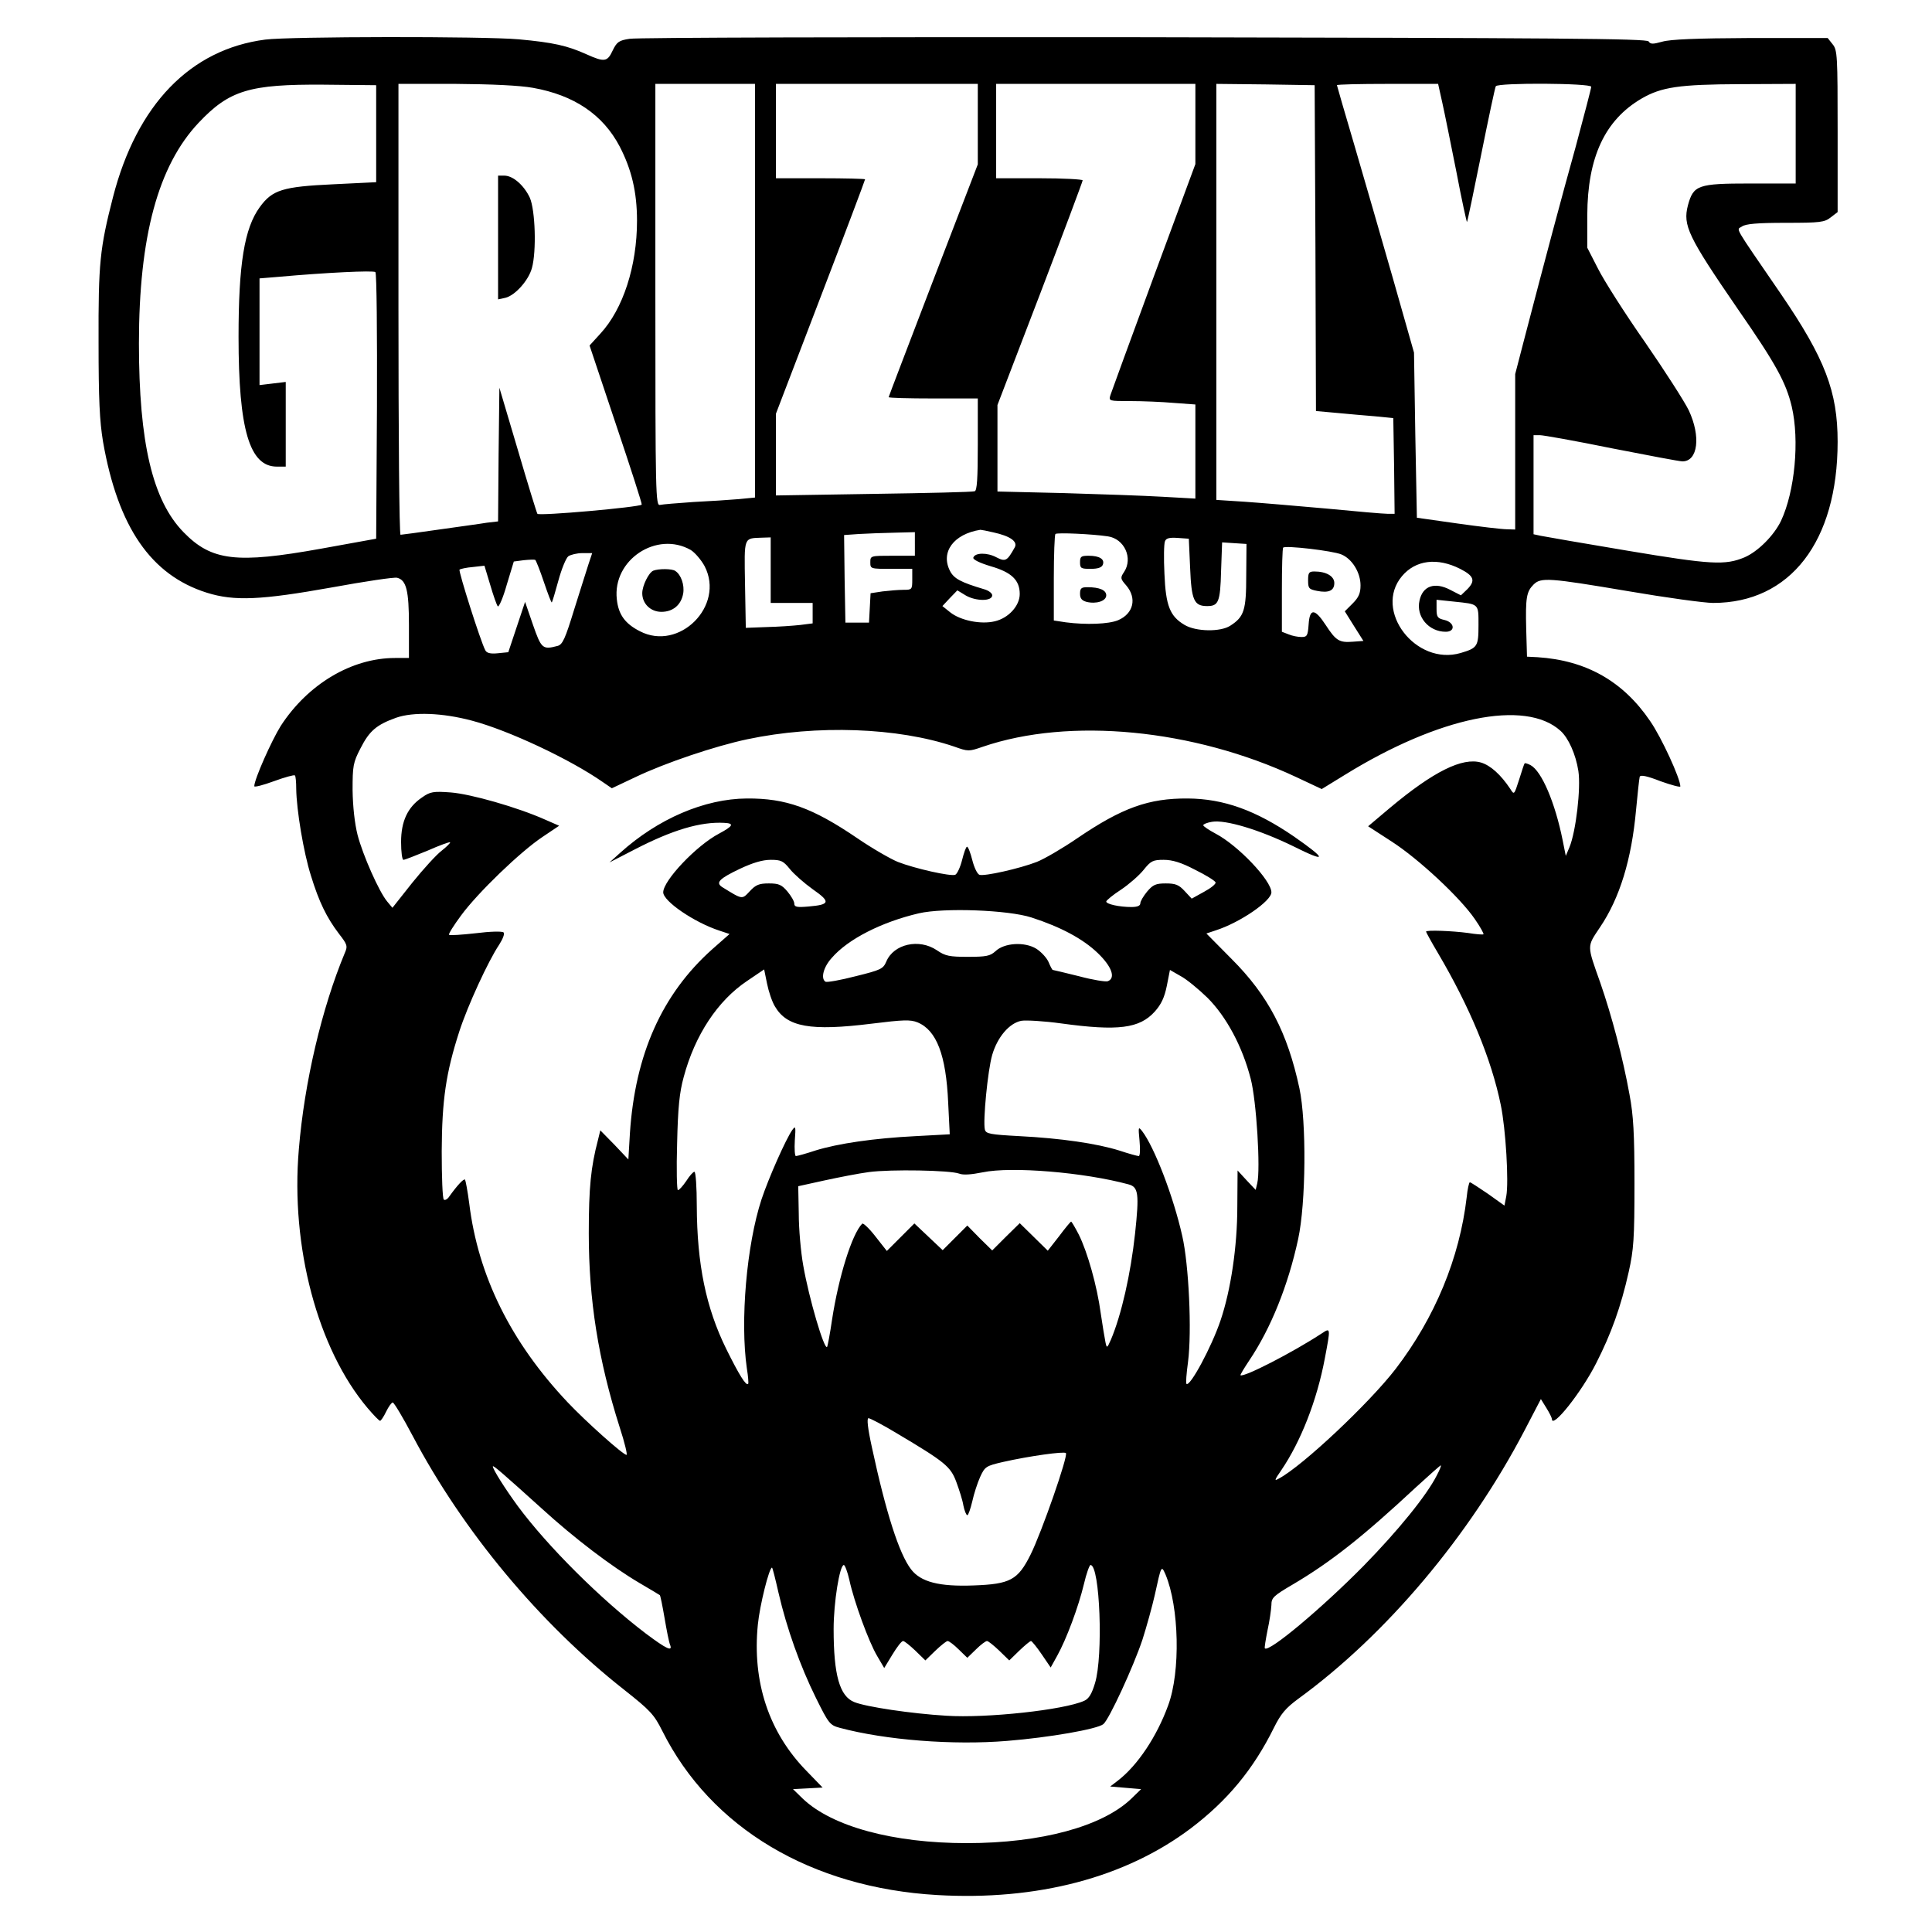 <?xml version="1.0" standalone="no"?>
<!DOCTYPE svg PUBLIC "-//W3C//DTD SVG 20010904//EN"
 "http://www.w3.org/TR/2001/REC-SVG-20010904/DTD/svg10.dtd">
<svg version="1.0" xmlns="http://www.w3.org/2000/svg"
 width="737pt" height="737pt" viewBox="0 0 737 737"
 preserveAspectRatio="xMidYMid meet">
<g transform="translate(0,737) scale(0.1,-0.1)"
fill="#000000" stroke="none">
<path d="M1012 7219 c-286 -37 -490 -248 -581 -601 -50 -195 -56 -251 -55
-553 0 -220 4 -301 17 -380 57 -326 183 -509 396 -576 105 -33 207 -28 476 20
126 23 239 40 250 37 35 -9 45 -48 45 -181 l0 -125 -53 0 c-165 0 -332 -99
-436 -259 -35 -56 -101 -204 -101 -230 0 -5 34 4 75 19 41 15 77 25 80 22 3
-3 5 -26 5 -51 1 -80 28 -243 56 -331 31 -101 60 -160 107 -222 32 -41 34 -47
22 -74 -87 -209 -154 -492 -175 -748 -32 -372 72 -762 262 -987 23 -27 44 -49
48 -49 3 0 14 16 23 35 9 19 21 35 25 35 5 0 39 -57 76 -127 192 -364 484
-715 807 -969 100 -79 114 -94 146 -158 185 -369 567 -597 1048 -625 381 -22
717 66 967 254 140 106 239 225 318 385 26 52 44 74 93 110 335 244 652 620
863 1024 l62 119 21 -34 c12 -19 21 -38 21 -42 0 -40 113 102 169 213 57 112
94 214 124 348 19 85 22 127 22 337 0 190 -4 261 -19 340 -25 139 -68 301
-111 425 -52 147 -52 137 -2 212 76 112 121 260 138 448 6 63 12 120 14 127 3
8 28 3 79 -17 42 -15 76 -24 76 -20 0 30 -72 187 -115 249 -103 152 -244 232
-430 244 l-40 2 -3 105 c-3 120 1 143 28 170 28 28 58 26 360 -25 146 -25 292
-45 325 -45 294 0 475 234 475 615 0 191 -48 317 -216 563 -187 273 -170 243
-149 258 14 10 58 14 166 14 133 0 149 2 173 21 l26 20 0 309 c0 288 -1 309
-19 331 l-19 24 -294 0 c-207 -1 -306 -5 -337 -14 -36 -10 -45 -10 -52 1 -7
11 -345 13 -1925 16 -1054 1 -1937 -1 -1962 -6 -41 -6 -49 -12 -65 -45 -20
-43 -31 -45 -100 -14 -73 33 -127 45 -258 57 -134 12 -875 11 -967 -1z m423
-359 l0 -185 -164 -8 c-192 -9 -232 -21 -280 -87 -59 -81 -81 -218 -81 -495 0
-354 42 -495 146 -495 l34 0 0 161 0 162 -50 -6 -50 -6 0 203 0 204 73 6 c178
16 362 25 369 18 5 -5 7 -235 6 -513 l-3 -504 -210 -38 c-323 -58 -418 -47
-525 63 -118 121 -170 341 -170 720 0 407 73 678 228 842 117 124 194 147 477
145 l200 -2 0 -185z m598 175 c157 -28 267 -102 331 -224 45 -87 66 -173 66
-283 0 -173 -53 -337 -140 -431 l-41 -45 101 -302 c56 -166 100 -303 98 -305
-10 -10 -393 -44 -398 -35 -3 5 -37 115 -75 245 l-70 236 -3 -255 -2 -255 -43
-5 c-23 -4 -105 -15 -182 -26 -77 -11 -143 -20 -147 -20 -5 0 -8 387 -8 860
l0 860 218 0 c139 -1 245 -6 295 -15z m847 -774 l0 -789 -62 -6 c-35 -3 -112
-8 -173 -11 -60 -4 -118 -9 -127 -11 -17 -5 -18 38 -18 800 l0 806 190 0 190
0 0 -789z m850 636 l0 -154 -170 -442 c-93 -243 -170 -444 -170 -446 0 -3 77
-5 170 -5 l170 0 0 -175 c0 -132 -3 -177 -12 -179 -7 -3 -181 -7 -385 -10
l-373 -6 0 156 0 156 170 444 c94 245 170 447 170 450 0 2 -76 4 -170 4 l-170
0 0 180 0 180 385 0 385 0 0 -153z m830 0 l0 -153 -159 -430 c-87 -236 -161
-439 -165 -451 -7 -23 -6 -23 76 -23 46 0 120 -3 166 -7 l82 -6 0 -179 0 -180
-125 7 c-68 4 -238 10 -377 14 l-253 6 0 165 0 165 163 425 c89 233 162 428
162 432 0 4 -74 8 -165 8 l-165 0 0 180 0 180 380 0 380 0 0 -153z m458 -474
l2 -621 78 -7 c42 -4 109 -10 147 -13 l70 -7 3 -182 2 -183 -27 0 c-16 0 -120
9 -233 20 -113 10 -253 22 -312 26 l-108 7 0 794 0 793 188 -2 187 -3 3 -622z
m484 555 c9 -40 33 -160 54 -265 20 -106 39 -191 40 -190 2 2 26 117 54 256
28 139 53 257 56 262 8 14 364 12 364 -2 0 -6 -27 -109 -59 -228 -56 -201
-114 -419 -197 -737 l-34 -131 0 -297 0 -296 -32 1 c-18 0 -103 10 -188 22
l-155 22 -6 315 -5 315 -81 285 c-45 157 -111 385 -147 508 -36 122 -66 225
-66 227 0 3 87 5 193 5 l193 0 16 -72z m1348 -118 l0 -190 -174 0 c-199 0
-216 -6 -237 -83 -20 -77 0 -119 191 -397 145 -209 183 -279 205 -371 30 -129
12 -323 -41 -436 -27 -56 -88 -117 -139 -139 -74 -31 -128 -28 -445 25 -168
28 -317 54 -332 57 l-28 6 0 189 0 189 24 0 c13 0 137 -22 274 -50 138 -27
259 -50 270 -50 59 0 71 95 24 195 -16 33 -91 150 -167 260 -77 110 -157 236
-179 280 l-41 80 0 125 c1 220 67 362 207 444 76 44 143 54 376 55 l212 1 0
-190z m-3060 -1521 c64 -14 93 -35 81 -57 -29 -52 -35 -56 -70 -38 -35 19 -82
18 -88 -1 -3 -7 23 -20 66 -33 80 -23 111 -53 111 -106 0 -45 -43 -92 -95
-104 -53 -13 -131 3 -170 34 l-30 24 28 30 29 30 33 -20 c39 -22 100 -22 100
1 0 8 -13 18 -30 23 -91 27 -116 41 -131 70 -37 72 14 141 116 157 3 0 25 -4
50 -10z m-300 -44 l0 -45 -85 0 c-84 0 -85 0 -85 -25 0 -25 1 -25 80 -25 l80
0 0 -40 c0 -39 -1 -40 -34 -40 -18 0 -54 -3 -79 -6 l-46 -7 -3 -56 -3 -56 -45
0 -45 0 -3 167 -2 167 57 4 c32 2 93 4 136 5 l77 2 0 -45z m736 29 c63 -9 97
-83 62 -136 -15 -22 -14 -26 8 -51 42 -49 28 -108 -31 -133 -36 -15 -122 -18
-199 -8 l-46 7 0 162 c0 89 3 164 6 168 6 6 140 0 200 -9z m-1286 -129 l0
-125 80 0 80 0 0 -39 0 -39 -47 -6 c-27 -3 -84 -7 -128 -8 l-80 -3 -3 167 c-3
184 -6 174 66 177 l32 1 0 -125z m1600 8 c5 -123 15 -145 65 -145 43 0 50 15
53 133 l4 110 46 -3 47 -3 -1 -121 c0 -132 -8 -157 -61 -191 -37 -24 -130 -23
-174 3 -56 33 -72 73 -77 195 -3 59 -2 115 2 124 4 12 17 15 48 13 l43 -3 5
-112z m-1905 69 c16 -10 40 -38 53 -62 78 -151 -97 -326 -247 -248 -57 29 -82
64 -88 122 -17 150 152 262 282 188z m2482 -17 c41 -17 73 -69 73 -118 0 -30
-7 -46 -30 -69 l-30 -30 35 -56 36 -57 -41 -3 c-51 -4 -64 4 -103 64 -42 64
-61 64 -65 2 -3 -43 -6 -48 -27 -48 -13 0 -35 4 -49 10 l-26 10 0 158 c0 87 2
161 5 163 8 9 189 -12 222 -26z m-2872 -37 c-8 -24 -32 -102 -55 -174 -34
-111 -44 -133 -63 -138 -57 -15 -62 -11 -94 81 l-30 87 -32 -96 -32 -96 -40
-4 c-29 -3 -43 1 -48 12 -18 34 -103 302 -98 307 4 3 26 8 51 10 l44 5 22 -73
c12 -41 25 -78 29 -82 4 -4 20 32 34 82 l27 89 38 5 c20 2 40 3 44 1 3 -3 18
-40 33 -85 15 -44 28 -79 30 -77 2 2 13 39 25 83 12 44 29 86 38 93 9 6 33 12
53 12 l38 0 -14 -42z m3325 -18 c53 -27 59 -45 28 -77 l-25 -24 -41 21 c-59
31 -105 15 -117 -41 -14 -61 35 -119 100 -119 38 0 34 36 -5 45 -26 6 -30 11
-30 42 l0 35 67 -7 c96 -10 93 -7 93 -90 0 -81 -4 -87 -68 -106 -171 -50 -334
162 -224 293 52 62 135 72 222 28z m-3770 -579 c140 -37 374 -147 499 -234
l35 -24 91 43 c113 54 303 118 426 144 265 56 574 45 789 -28 53 -19 56 -19
108 -1 332 114 805 68 1196 -115 l98 -46 88 54 c359 222 689 290 823 168 30
-27 58 -89 68 -153 10 -65 -9 -230 -34 -291 l-14 -33 -12 60 c-29 144 -80 263
-122 286 -11 6 -22 9 -23 7 -2 -2 -11 -30 -21 -62 -19 -59 -19 -59 -34 -35
-36 54 -75 89 -111 100 -71 21 -182 -34 -348 -173 l-83 -70 91 -59 c102 -66
260 -213 316 -295 21 -30 35 -56 33 -58 -2 -2 -29 0 -59 5 -60 8 -160 12 -160
5 0 -2 20 -39 45 -81 121 -205 204 -404 240 -580 19 -91 31 -294 21 -348 l-7
-36 -63 45 c-35 24 -66 44 -69 44 -3 0 -9 -26 -12 -57 -27 -232 -121 -459
-271 -655 -101 -131 -355 -370 -445 -418 -19 -11 -18 -7 9 32 74 109 136 266
166 427 22 116 22 117 -11 95 -111 -73 -300 -170 -311 -160 -1 2 14 27 34 57
82 122 148 286 186 462 30 138 32 448 5 575 -46 214 -119 354 -259 494 l-96
97 36 12 c93 30 212 112 212 145 0 45 -127 179 -213 224 -26 14 -47 28 -47 32
0 4 15 10 33 13 51 9 181 -30 310 -93 130 -65 131 -52 3 37 -146 100 -268 144
-405 145 -149 1 -250 -35 -422 -152 -57 -39 -126 -79 -154 -90 -64 -25 -201
-56 -219 -49 -8 3 -20 28 -27 56 -7 28 -16 51 -20 51 -4 0 -12 -23 -19 -51 -7
-28 -19 -53 -26 -56 -18 -7 -155 24 -219 49 -27 11 -97 51 -154 90 -172 117
-273 153 -422 152 -161 -1 -339 -77 -484 -208 l-40 -36 95 49 c145 75 252 107
343 102 39 -2 34 -12 -20 -41 -86 -45 -213 -179 -213 -224 0 -34 119 -115 214
-146 l39 -13 -67 -59 c-191 -171 -293 -400 -313 -700 l-6 -101 -53 56 -54 55
-9 -37 c-27 -103 -35 -180 -35 -356 0 -254 36 -482 118 -740 19 -58 30 -105
26 -105 -13 0 -154 126 -225 201 -216 229 -341 481 -375 758 -6 47 -14 88 -16
91 -5 5 -30 -22 -60 -64 -7 -11 -17 -16 -21 -12 -5 4 -8 87 -8 184 1 196 16
299 67 457 32 99 111 270 152 331 14 22 22 42 17 47 -5 5 -51 4 -106 -3 -53
-6 -99 -9 -102 -6 -3 3 18 36 46 74 64 87 226 243 310 299 l64 43 -55 24
c-106 47 -282 97 -358 103 -67 5 -79 3 -110 -19 -55 -37 -80 -91 -80 -170 0
-38 4 -68 9 -68 5 0 46 16 92 35 45 20 84 34 86 32 2 -2 -13 -17 -32 -32 -20
-15 -70 -70 -112 -122 l-76 -96 -20 24 c-31 37 -93 177 -113 254 -11 44 -18
107 -19 171 0 92 2 105 30 159 34 67 61 90 136 117 66 23 176 19 289 -11z
m1213 -566 c15 -19 55 -54 87 -77 69 -48 67 -59 -15 -66 -45 -4 -55 -2 -55 11
0 9 -12 29 -26 46 -22 26 -33 31 -71 31 -37 0 -50 -5 -73 -30 -30 -32 -27 -32
-105 16 -26 17 -12 32 68 70 49 23 86 34 117 34 39 0 48 -4 73 -35z m1546 -3
c41 -20 76 -42 78 -48 2 -6 -18 -22 -44 -36 l-47 -26 -27 29 c-22 24 -35 29
-72 29 -38 0 -49 -5 -71 -31 -14 -17 -26 -37 -26 -45 0 -9 -11 -14 -34 -14
-46 0 -96 11 -96 21 0 4 25 25 56 45 30 20 69 54 86 75 28 35 36 39 77 39 33
0 67 -10 120 -38z m-624 -182 c111 -36 196 -81 253 -136 53 -51 69 -95 38
-107 -8 -3 -58 5 -110 19 -53 13 -98 24 -100 24 -2 0 -9 13 -16 30 -7 16 -28
39 -47 51 -44 27 -122 23 -156 -10 -20 -18 -35 -21 -105 -21 -70 0 -86 3 -118
25 -68 46 -165 24 -193 -43 -12 -28 -20 -32 -117 -56 -58 -15 -109 -24 -115
-21 -19 12 -8 56 24 91 62 72 191 137 332 170 95 22 341 13 430 -16z m-979
-339 c46 -79 136 -95 369 -66 121 15 148 16 175 5 73 -30 109 -125 117 -306
l6 -121 -130 -7 c-159 -8 -296 -28 -383 -55 -36 -12 -69 -21 -74 -21 -4 0 -6
27 -4 60 4 53 3 57 -10 39 -25 -36 -90 -183 -117 -264 -57 -174 -82 -464 -56
-645 5 -30 7 -57 5 -59 -8 -9 -35 35 -84 134 -77 157 -111 322 -112 545 0 71
-4 130 -9 130 -5 0 -19 -16 -31 -35 -13 -19 -27 -35 -32 -35 -4 0 -6 80 -3
178 3 136 9 195 25 253 43 161 130 292 242 367 l65 44 11 -54 c6 -30 19 -69
30 -87z m1650 33 c72 -72 133 -185 165 -309 22 -83 38 -346 25 -399 l-6 -25
-35 37 -34 37 -1 -137 c0 -154 -25 -320 -64 -435 -34 -101 -117 -255 -130
-242 -3 2 0 40 6 84 15 117 3 371 -22 480 -34 152 -107 340 -153 400 -15 19
-15 16 -10 -37 3 -32 2 -58 -3 -58 -5 0 -38 9 -74 21 -86 27 -224 47 -381 55
-112 6 -128 9 -132 25 -8 31 11 227 28 285 20 68 65 121 111 130 18 3 87 -1
152 -10 218 -30 299 -19 357 45 25 28 37 54 46 98 l12 61 40 -23 c23 -12 69
-50 103 -83z m-947 -671 c15 -6 45 -4 90 5 109 23 387 0 556 -46 38 -10 41
-36 25 -187 -17 -156 -52 -310 -92 -405 -15 -34 -16 -34 -21 -10 -3 14 -11 63
-18 110 -14 105 -51 235 -84 301 -14 27 -27 49 -29 49 -2 0 -23 -25 -46 -56
l-43 -55 -54 53 -53 52 -53 -52 -52 -52 -48 47 -47 48 -47 -47 -47 -47 -54 51
-54 51 -53 -53 -52 -52 -44 56 c-24 31 -47 52 -50 48 -39 -39 -90 -203 -115
-366 -8 -55 -17 -102 -19 -104 -11 -12 -69 185 -91 311 -9 50 -17 139 -17 197
l-2 105 100 22 c55 12 132 27 170 32 83 11 310 7 344 -6z m-239 -990 c185
-110 206 -127 228 -186 11 -30 24 -70 27 -90 4 -20 11 -37 15 -37 4 0 12 24
19 53 6 28 20 71 30 93 18 39 22 42 87 57 102 23 233 41 240 34 10 -9 -93
-304 -135 -388 -48 -96 -77 -112 -217 -117 -131 -5 -202 13 -239 62 -45 59
-95 214 -149 465 -16 73 -20 111 -13 111 6 0 54 -25 107 -57z m-1354 -287
c126 -115 267 -222 374 -285 41 -24 76 -45 77 -46 2 -1 10 -40 18 -87 8 -47
17 -93 21 -102 11 -28 -13 -17 -93 43 -171 130 -374 332 -488 486 -49 67 -95
140 -95 151 0 7 43 -31 186 -160z m3415 126 c-39 -77 -147 -210 -280 -346
-158 -160 -360 -330 -376 -314 -2 2 3 32 10 68 8 36 14 79 15 97 0 28 7 35 82
79 144 85 266 181 471 372 49 45 91 82 93 82 3 0 -4 -17 -15 -38z m-2241 -399
c18 -83 74 -236 106 -290 l27 -46 31 51 c17 28 35 52 41 52 5 0 26 -17 47 -37
l38 -37 38 37 c21 20 42 37 47 37 5 0 24 -14 42 -32 l33 -32 33 32 c18 18 37
32 42 32 5 0 26 -17 47 -37 l38 -37 38 37 c21 20 41 37 45 37 3 0 22 -23 41
-51 l34 -50 25 45 c35 63 81 186 102 274 9 39 21 72 25 72 36 0 49 -348 17
-451 -12 -40 -23 -59 -41 -67 -77 -35 -374 -67 -526 -57 -134 8 -307 34 -351
52 -56 22 -79 103 -79 279 0 101 23 244 39 244 4 0 14 -26 21 -57z m-270 -50
c31 -134 82 -278 143 -401 48 -97 53 -103 90 -113 175 -47 433 -67 639 -50
161 13 344 45 367 64 22 18 115 220 149 322 16 50 37 126 47 170 25 114 25
115 41 79 52 -124 58 -371 10 -500 -43 -118 -116 -228 -191 -286 l-30 -23 59
-5 59 -5 -37 -36 c-110 -106 -344 -170 -628 -170 -280 0 -513 63 -625 169
l-38 37 57 3 56 3 -61 63 c-144 147 -208 340 -186 559 7 72 43 217 54 217 2 0
13 -44 25 -97z"/>
<path d="M1900 6464 l0 -236 28 6 c37 9 88 66 101 113 18 64 13 222 -8 269
-22 47 -64 84 -97 84 l-24 0 0 -236z"/>
<path d="M4120 5225 c0 -23 4 -25 40 -25 28 0 43 5 47 16 8 21 -13 34 -54 34
-29 0 -33 -3 -33 -25z"/>
<path d="M4120 5105 c0 -18 7 -26 25 -31 37 -9 75 3 75 25 0 20 -26 31 -72 31
-23 0 -28 -4 -28 -25z"/>
<path d="M2492 5193 c-17 -7 -42 -57 -42 -86 0 -40 32 -71 73 -71 44 0 75 26
83 69 6 33 -8 73 -30 87 -12 9 -64 9 -84 1z"/>
<path d="M4990 5156 c0 -30 3 -34 34 -40 45 -9 66 1 66 30 0 26 -31 44 -76 44
-21 0 -24 -5 -24 -34z"/>
</g>
</svg>
